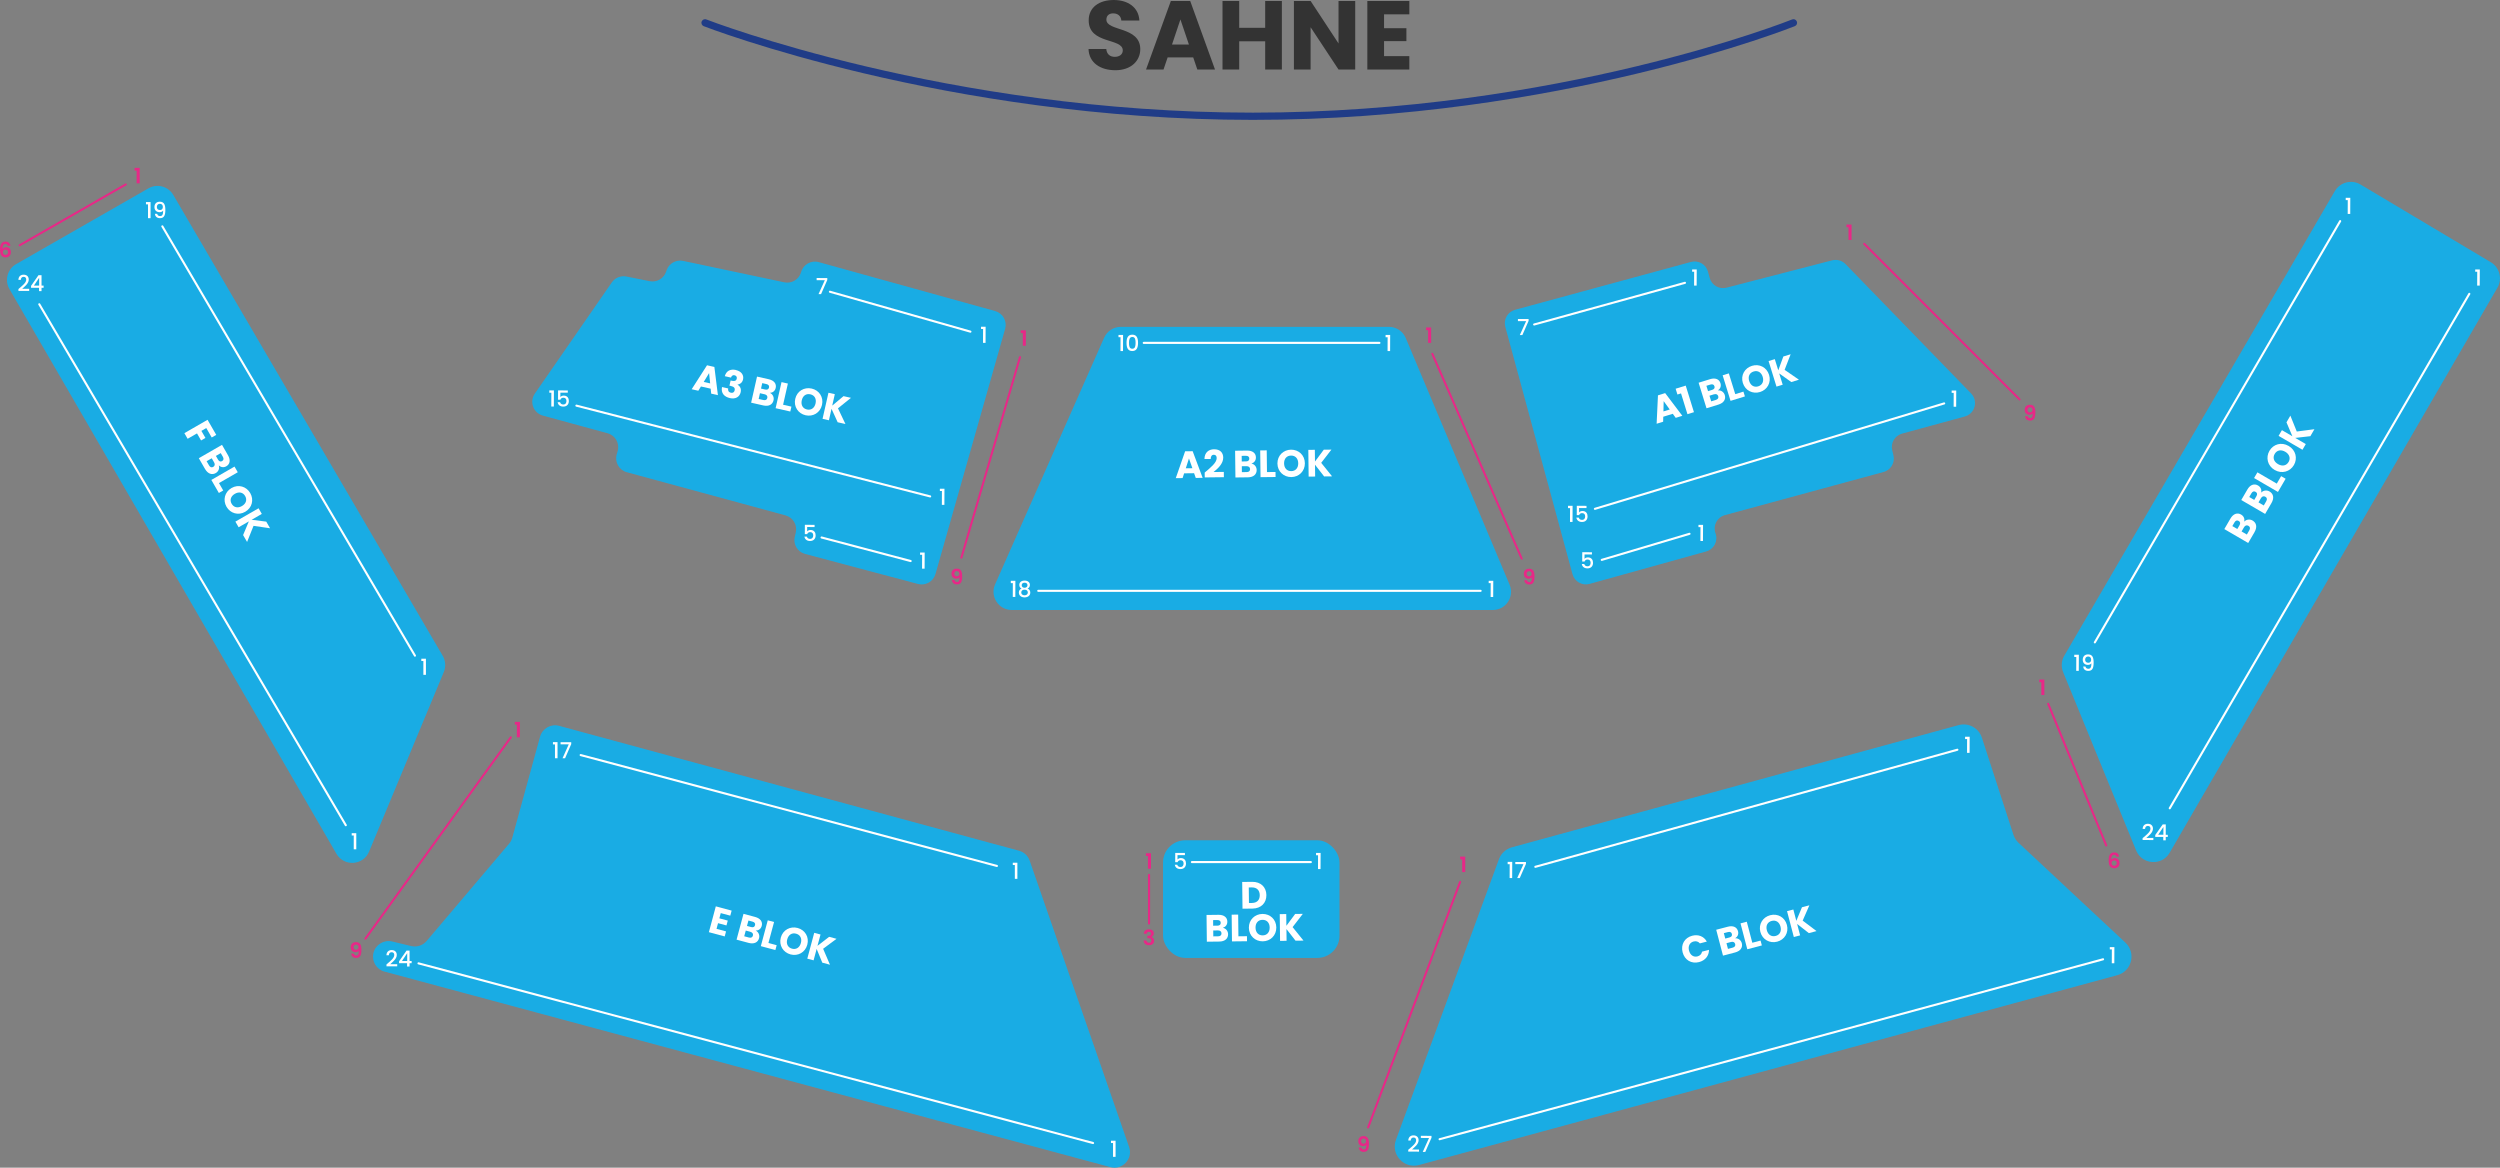 <?xml version="1.0" encoding="UTF-8"?>
<svg id="katman_1" data-name="katman 1" xmlns="http://www.w3.org/2000/svg" viewBox="0 0 1186.25 554.07">
  <rect x="0" y="0" width="1186.25" height="554.07" fill="#808080" stroke="none"/>
  <g>
    <path d="M594.45,56.88c-145.65,0-259.41-44.02-260.54-44.46-.88-.35-1.32-1.34-.97-2.22.35-.88,1.34-1.32,2.22-.97,1.13.44,114.32,44.22,259.28,44.22s254.82-43.78,255.92-44.22c.88-.36,1.88.07,2.23.95.36.88-.07,1.88-.95,2.23-1.1.44-111.55,44.47-257.2,44.47Z" style="fill: #203c87;"/>
    <g>
      <path d="M529.2,33.32c-7,0-12.47-3.48-12.7-10.06h8.43c.23,2.5,1.81,3.71,4.03,3.71s3.8-1.16,3.8-3.06c0-6.02-16.27-2.78-16.17-14.32,0-6.16,5.05-9.59,11.86-9.59s11.86,3.52,12.19,9.73h-8.57c-.14-2.09-1.62-3.34-3.75-3.38-1.9-.05-3.34.93-3.34,2.97,0,5.65,16.08,3.1,16.08,14,0,5.47-4.26,10.01-11.86,10.01Z" style="fill: #333;"/>
      <path d="M566.18,27.25h-12.14l-1.95,5.75h-8.3L555.57.46h9.18l11.77,32.53h-8.39l-1.95-5.75ZM560.11,9.22l-3.99,11.91h8.02l-4.03-11.91Z" style="fill: #333;"/>
      <path d="M600.33,19.6h-12.33v13.39h-7.92V.46h7.92v12.74h12.33V.46h7.92v32.53h-7.92v-13.39Z" style="fill: #333;"/>
      <path d="M643.05.46v32.53h-7.92l-13.25-20.07v20.07h-7.92V.46h7.92l13.25,20.16V.46h7.92Z" style="fill: #333;"/>
      <path d="M668.73,6.81h-12v6.58h10.61v6.12h-10.61v7.14h12v6.35h-19.93V.46h19.93v6.35Z" style="fill: #333;"/>
    </g>
  </g>
  <path d="M443.88,272.39l33.06-116.36c1.03-3.63-1.09-7.42-4.73-8.43l-83.71-23.22c-3.62-1.01-7.38,1.12-8.38,4.74h0c-.96,3.47-4.46,5.59-7.97,4.84l-48-10.16c-3.34-.71-6.7,1.17-7.83,4.4l-.29.81c-1.13,3.2-4.44,5.08-7.76,4.41l-11.03-2.21c-2.66-.53-5.39.57-6.94,2.8l-36.52,52.75c-2.68,3.86-.73,9.21,3.81,10.45l30.73,8.38c3.66,1,5.8,4.79,4.76,8.44l-.45,1.59c-1.04,3.65,1.1,7.45,4.76,8.44l75.36,20.5c3.55.97,5.69,4.57,4.84,8.15l-.47,1.97c-.86,3.59,1.31,7.21,4.88,8.16l53.58,14.25c3.59.96,7.29-1.15,8.3-4.72Z" style="fill: #19ace4;"/>
  <path d="M480.06,289.44h228.29c6.18,0,10.35-6.29,7.96-11.99l-49.3-117.08c-1.35-3.2-4.48-5.28-7.96-5.28h-127.23c-3.42,0-6.52,2.02-7.9,5.14l-51.76,117.08c-2.52,5.71,1.66,12.13,7.9,12.13Z" style="fill: #19ace4;"/>
  <path d="M714.26,155.08l31.89,117.37c.96,3.52,4.6,5.59,8.11,4.61l55.34-15.4c3.7-1.03,5.74-5,4.41-8.61h0c-1.33-3.62.72-7.61,4.45-8.62l75.31-20.48c3.43-.93,5.5-4.42,4.67-7.87l-.58-2.46c-.82-3.45,1.24-6.94,4.67-7.87l29.77-8.12c4.83-1.32,6.48-7.33,2.99-10.93l-59.58-61.38c-1.65-1.7-4.08-2.38-6.37-1.79l-50.11,12.97c-3.48.9-7.05-1.16-7.99-4.64l-.8-2.95c-.96-3.5-4.57-5.57-8.07-4.62l-83.48,22.71c-3.5.95-5.57,4.57-4.62,8.07Z" style="fill: #19ace4;"/>
  <path d="M7.66,125.32l62.79-35.96c4.12-2.36,9.38-.96,11.77,3.14l127.85,218.68c1.37,2.34,1.56,5.19.52,7.69l-35.47,85.24c-2.75,6.61-11.89,7.21-15.48,1.01L4.47,137.16c-2.4-4.15-.97-9.46,3.19-11.85Z" style="fill: #19ace4;"/>
  <path d="M182.48,461.03l344.38,92.77c5.73,1.54,10.84-3.95,8.9-9.55l-47.18-135.87c-.8-2.3-2.69-4.07-5.04-4.7l-218.23-59.27c-3.93-1.07-7.98,1.24-9.06,5.17l-13.17,47.9c-.28,1.04-.79,2-1.49,2.82l-39.14,46.19c-1.8,2.13-4.65,3.06-7.37,2.41l-8.96-2.16c-3.94-.95-7.91,1.45-8.9,5.39h0c-.98,3.91,1.36,7.87,5.24,8.92Z" style="fill: #19ace4;"/>
  <rect x="551.86" y="398.71" width="83.73" height="55.82" rx="10.53" ry="10.53" style="fill: #19ace4;"/>
  <path d="M673.32,552.8l331.35-90.08c6.89-1.87,9.05-10.58,3.83-15.45l-50.67-47.33c-1.13-1.05-1.97-2.38-2.45-3.84l-14.97-46.06c-1.5-4.63-6.38-7.26-11.07-5.97l-211.94,57.98c-2.84.78-5.14,2.88-6.15,5.65l-48.87,133.17c-2.55,6.95,3.81,13.88,10.95,11.93Z" style="fill: #19ace4;"/>
  <path d="M979.52,311.11l128.33-220.39c2.49-4.27,7.98-5.69,12.23-3.16l61.82,36.87c4.18,2.49,5.58,7.88,3.13,12.09l-155.53,268.11c-3.7,6.38-13.11,5.73-15.91-1.09l-34.63-84.59c-1.05-2.55-.84-5.45.54-7.84Z" style="fill: #19ace4;"/>
  <g>
    <path d="M337.22,184.43l-4.62-1.05-1.24,2.02-3.16-.71,7.28-11.37,3.49.79,1.68,13.39-3.19-.72-.25-2.35ZM336.46,177.04l-2.54,4.19,3.05.69-.51-4.88Z" style="fill: #fff;"/>
    <path d="M349.19,175.59c2.72.61,3.83,2.5,3.39,4.44-.38,1.69-1.65,2.35-2.59,2.45l-.02.07c1.19.71,1.85,1.9,1.47,3.59-.49,2.17-2.39,3.37-5.09,2.76-2.68-.61-4.33-2.32-3.76-5.25l2.93.66c-.21,1.01.19,1.8,1.3,2.05.93.21,1.58-.27,1.77-1.12.26-1.15-.33-1.76-1.89-2.12l-.57-.13.55-2.45.57.13c1.02.23,2.06.21,2.33-.96.2-.86-.21-1.46-1.02-1.64-.97-.22-1.48.41-1.7,1.1l-2.94-.67c.68-2.52,2.65-3.53,5.28-2.94Z" style="fill: #fff;"/>
    <path d="M362.18,192.38l-5.77-1.31,2.8-12.38,5.57,1.26c2.52.57,3.74,2.16,3.29,4.12-.34,1.5-1.46,2.27-2.74,2.35,1.38.63,2.03,2.11,1.71,3.52-.46,2.05-2.26,3.03-4.87,2.44ZM362.79,187.08l-2.19-.5-.62,2.73,2.22.5c1,.23,1.69-.1,1.89-.98.2-.88-.3-1.53-1.31-1.76ZM363.66,182.24l-1.97-.45-.59,2.59,1.97.45c.99.22,1.63-.09,1.83-.94.19-.85-.25-1.43-1.24-1.65Z" style="fill: #fff;"/>
    <path d="M373.85,182l-2.27,10.05,3.95.89-.53,2.33-6.97-1.58,2.8-12.38,3.02.68Z" style="fill: #fff;"/>
    <path d="M382.27,197.05c-3.51-.79-5.77-4.07-4.93-7.79.84-3.72,4.29-5.69,7.8-4.89,3.53.8,5.74,4.04,4.9,7.76-.84,3.72-4.26,5.71-7.77,4.92ZM382.9,194.3c1.97.45,3.59-.69,4.08-2.86.5-2.21-.47-3.89-2.45-4.34-2.01-.45-3.6.65-4.09,2.86-.49,2.17.46,3.88,2.47,4.34Z" style="fill: #fff;"/>
    <path d="M394.56,193.95l-1.24,5.47-3.02-.68,2.8-12.38,3.02.68-1.23,5.43,5.36-4.5,3.54.8-6.17,4.98,3.54,7.44-3.69-.83-2.93-6.41Z" style="fill: #fff;"/>
  </g>
  <g>
    <path d="M98.48,199.19l4.13,7.16-2.15,1.24-2.58-4.48-2.32,1.34,1.93,3.35-2.08,1.2-1.93-3.35-4.45,2.56-1.54-2.68,11-6.34Z" style="fill: #fff;"/>
    <path d="M97.29,222.54l-2.95-5.12,11-6.34,2.85,4.95c1.29,2.24.95,4.21-.79,5.21-1.33.77-2.65.47-3.58-.42.47,1.44-.17,2.92-1.43,3.64-1.82,1.05-3.76.39-5.1-1.93ZM101.59,219.39l-1.12-1.94-2.43,1.4,1.14,1.97c.51.89,1.22,1.18,2,.72.78-.45.92-1.26.41-2.15ZM105.75,216.75l-1.01-1.75-2.3,1.33,1.01,1.75c.51.88,1.18,1.14,1.93.7.75-.43.88-1.15.37-2.03Z" style="fill: #fff;"/>
    <path d="M112.83,224.07l-8.93,5.15,2.02,3.51-2.07,1.19-3.57-6.19,11-6.34,1.54,2.68Z" style="fill: #fff;"/>
    <path d="M107.48,240.47c-1.8-3.12-.93-7,2.38-8.91s7.09-.7,8.88,2.41c1.81,3.13.92,6.96-2.38,8.87s-7.08.74-8.88-2.37ZM109.93,239.06c1.01,1.75,2.94,2.17,4.87,1.06,1.96-1.13,2.54-2.99,1.53-4.74-1.03-1.79-2.92-2.2-4.88-1.07-1.93,1.11-2.55,2.97-1.52,4.76Z" style="fill: #fff;"/>
    <path d="M118.09,247.39l-4.86,2.8-1.54-2.68,11-6.34,1.54,2.68-4.83,2.78,6.94.88,1.81,3.15-7.85-1.15-3.06,7.65-1.89-3.27,2.73-6.5Z" style="fill: #fff;"/>
  </g>
  <g>
    <path d="M1069.79,252.47l-3.02,5.18-11.33-6.6,2.91-5c1.32-2.26,3.25-2.94,5.04-1.9,1.37.8,1.79,2.12,1.48,3.39,1.03-1.14,2.68-1.3,3.97-.55,1.87,1.09,2.3,3.14.93,5.49ZM1060.27,247.86l-1.03,1.77,2.37,1.38,1.03-1.77c.52-.89.4-1.61-.38-2.06-.77-.45-1.48-.21-2,.68ZM1064.77,250.22l-1.14,1.96,2.5,1.46,1.16-2c.53-.9.41-1.67-.4-2.14s-1.6-.19-2.12.71Z" style="fill: #fff;"/>
    <path d="M1077.82,238.68l-3.01,5.18-11.33-6.6,2.91-5c1.32-2.27,3.25-2.94,5.04-1.9,1.37.8,1.79,2.12,1.49,3.39,1.03-1.14,2.68-1.3,3.97-.55,1.87,1.09,2.3,3.14.93,5.48ZM1068.3,234.06l-1.03,1.77,2.37,1.38,1.03-1.77c.52-.89.4-1.61-.38-2.06-.77-.45-1.48-.2-2,.68ZM1072.8,236.43l-1.14,1.96,2.5,1.46,1.16-2c.53-.9.41-1.67-.4-2.14s-1.6-.19-2.12.71Z" style="fill: #fff;"/>
    <path d="M1071.13,224.12l9.2,5.36,2.07-3.55,2.13,1.24-3.64,6.26-11.33-6.6,1.58-2.71Z" style="fill: #fff;"/>
    <path d="M1088.46,220.67c-1.83,3.15-5.73,4.32-9.14,2.33-3.41-1.98-4.3-5.94-2.47-9.09,1.84-3.17,5.7-4.3,9.11-2.31,3.41,1.98,4.33,5.92,2.5,9.07ZM1085.94,219.21c1.03-1.77.4-3.69-1.59-4.85-2.02-1.17-3.97-.76-5,1.01-1.05,1.81-.44,3.69,1.58,4.86,1.98,1.16,3.96.78,5.01-1.03Z" style="fill: #fff;"/>
    <path d="M1089.1,207.8l5,2.91-1.58,2.71-11.33-6.6,1.58-2.71,4.97,2.89-2.81-6.6,1.85-3.18,3.04,7.54,8.38-1.1-1.93,3.31-7.18.82Z" style="fill: #fff;"/>
  </g>
  <g>
    <path d="M346.52,434.48l-4.52-1.21-.67,2.48,4,1.07-.62,2.3-4-1.07-.72,2.69,4.52,1.21-.64,2.39-7.51-2.02,3.29-12.26,7.51,2.02-.64,2.39Z" style="fill: #fff;"/>
    <path d="M355.21,447.4l-5.71-1.53,3.29-12.26,5.52,1.48c2.5.67,3.65,2.31,3.13,4.25-.4,1.48-1.55,2.21-2.83,2.24,1.35.68,1.94,2.19,1.57,3.58-.54,2.03-2.38,2.94-4.96,2.24ZM356.03,442.13l-2.17-.58-.73,2.71,2.2.59c1,.27,1.69-.03,1.93-.9.23-.87-.24-1.54-1.24-1.81ZM357.09,437.32l-1.96-.53-.69,2.57,1.96.53c.98.26,1.64-.03,1.86-.87.23-.84-.19-1.44-1.17-1.7Z" style="fill: #fff;"/>
    <path d="M367.29,437.5l-2.67,9.95,3.91,1.05-.62,2.3-6.9-1.85,3.29-12.26,2.99.8Z" style="fill: #fff;"/>
    <path d="M375.1,452.87c-3.47-.93-5.6-4.29-4.61-7.98.99-3.68,4.51-5.51,7.99-4.57,3.49.94,5.57,4.27,4.58,7.95-.99,3.68-4.48,5.54-7.96,4.6ZM375.83,450.15c1.96.53,3.61-.55,4.19-2.69.59-2.18-.32-3.91-2.27-4.43-1.99-.54-3.62.51-4.21,2.69-.58,2.15.3,3.9,2.29,4.43Z" style="fill: #fff;"/>
    <path d="M387.5,450.27l-1.45,5.41-2.99-.8,3.29-12.26,2.99.8-1.45,5.38,5.53-4.28,3.51.94-6.36,4.73,3.25,7.57-3.65-.98-2.67-6.52Z" style="fill: #fff;"/>
  </g>
  <g>
    <path d="M802.94,444.01c2.92-.77,5.56.3,6.95,2.77l-3.29.86c-.78-.92-1.85-1.2-2.98-.9-1.84.48-2.74,2.18-2.17,4.35.57,2.17,2.19,3.2,4.02,2.72,1.14-.3,1.93-1.07,2.16-2.25l3.29-.86c0,2.84-1.78,5.05-4.7,5.81-3.62.95-6.85-.95-7.81-4.62-.96-3.67.91-6.93,4.53-7.88Z" style="fill: #fff;"/>
    <path d="M823.28,451.95l-5.72,1.5-3.22-12.28,5.53-1.45c2.5-.66,4.31.2,4.82,2.14.39,1.49-.25,2.68-1.35,3.34,1.51-.08,2.77.94,3.14,2.34.53,2.03-.61,3.73-3.2,4.41ZM819.92,442.27l-1.96.51.67,2.57,1.96-.51c.98-.26,1.41-.84,1.19-1.68s-.88-1.15-1.86-.89ZM821.38,446.97l-2.17.57.71,2.71,2.2-.58c1-.26,1.45-.87,1.22-1.74-.23-.88-.97-1.22-1.97-.96Z" style="fill: #fff;"/>
    <path d="M828.85,437.36l2.62,9.97,3.92-1.03.61,2.31-6.91,1.81-3.22-12.28,2.99-.79Z" style="fill: #fff;"/>
    <path d="M843.26,446.83c-3.48.91-7-.95-7.97-4.64-.97-3.69,1.19-7.02,4.67-7.93,3.5-.92,6.96.94,7.93,4.63.97,3.69-1.15,7.03-4.63,7.94ZM842.55,444.11c1.96-.51,2.86-2.27,2.3-4.42-.57-2.19-2.21-3.23-4.17-2.72-1.99.52-2.89,2.24-2.32,4.42.56,2.15,2.2,3.24,4.19,2.71Z" style="fill: #fff;"/>
    <path d="M852.74,438.42l1.42,5.42-2.99.78-3.22-12.28,2.99-.78,1.41,5.39,2.68-6.46,3.52-.92-3.18,7.26,6.57,4.97-3.65.96-5.55-4.34Z" style="fill: #fff;"/>
  </g>
  <g>
    <path d="M793.75,196.34l-4.53,1.4-.06,2.37-3.09.96.63-13.48,3.42-1.06,8.14,10.77-3.13.97-1.39-1.92ZM789.41,190.32l-.11,4.9,2.99-.92-2.88-3.97Z" style="fill: #fff;"/>
    <path d="M797.65,186.67l-1.71.53-.85-2.75,4.79-1.48,3.9,12.61-3.08.95-3.05-9.86Z" style="fill: #fff;"/>
    <path d="M815.39,191.98l-5.65,1.75-3.75-12.13,5.46-1.69c2.47-.76,4.32,0,4.91,1.93.45,1.47-.13,2.69-1.2,3.4,1.51-.14,2.81.82,3.24,2.2.62,2-.45,3.75-3,4.54ZM811.61,182.46l-1.93.6.79,2.54,1.93-.6c.97-.3,1.37-.9,1.11-1.72-.26-.83-.93-1.11-1.9-.81ZM813.28,187.1l-2.14.66.83,2.68,2.18-.67c.98-.3,1.42-.93,1.15-1.79s-1.03-1.18-2.01-.87Z" style="fill: #fff;"/>
    <path d="M820.33,177.17l3.05,9.85,3.87-1.2.71,2.28-6.82,2.11-3.75-12.13,2.95-.91Z" style="fill: #fff;"/>
    <path d="M835.14,186.01c-3.44,1.06-7.03-.64-8.16-4.29-1.13-3.64.88-7.07,4.32-8.13,3.46-1.07,6.99.64,8.12,4.28,1.13,3.65-.84,7.07-4.28,8.14ZM834.3,183.31c1.93-.6,2.76-2.39,2.1-4.51-.67-2.16-2.35-3.13-4.29-2.53-1.97.61-2.79,2.36-2.12,4.52.66,2.12,2.33,3.14,4.3,2.53Z" style="fill: #fff;"/>
    <path d="M844.23,177.19l1.66,5.35-2.95.91-3.75-12.13,2.95-.91,1.65,5.32,2.4-6.57,3.47-1.07-2.86,7.4,6.79,4.68-3.61,1.12-5.73-4.09Z" style="fill: #fff;"/>
  </g>
  <g>
    <path d="M566.61,224.54l-4.74.06-.73,2.25-3.24.04,4.44-12.75,3.58-.04,4.74,12.64-3.27.04-.79-2.23ZM564.16,217.54l-1.5,4.67,3.13-.04-1.63-4.63Z" style="fill: #fff;"/>
    <path d="M571.61,224.25c2.78-2.35,5.73-4.68,5.71-6.9-.01-.96-.45-1.57-1.39-1.56-.92.01-1.46.74-1.44,1.99l-2.98.03c.05-3.2,2.12-4.6,4.52-4.63,3-.04,4.36,1.7,4.39,3.93.03,2.89-2.53,5.24-4.6,6.87l4.88-.06.03,2.51-9.08.11-.03-2.3Z" style="fill: #fff;"/>
    <path d="M592.12,226.49l-5.91.07-.15-12.69,5.71-.07c2.59-.03,4.14,1.24,4.16,3.24.02,1.54-.89,2.54-2.12,2.92,1.49.29,2.46,1.58,2.48,3.03.02,2.1-1.5,3.47-4.17,3.5ZM591.2,216.28l-2.02.02.03,2.66,2.02-.02c1.01-.01,1.57-.47,1.56-1.34,0-.87-.58-1.33-1.59-1.32ZM591.48,221.2l-2.24.03.03,2.8,2.28-.03c1.03-.01,1.62-.49,1.61-1.39-.01-.9-.65-1.42-1.68-1.41Z" style="fill: #fff;"/>
    <path d="M601.06,213.69l.12,10.31,4.05-.05.03,2.39-7.14.08-.15-12.69,3.09-.04Z" style="fill: #fff;"/>
    <path d="M612.74,226.37c-3.6.04-6.56-2.62-6.6-6.43-.04-3.81,2.85-6.52,6.45-6.57,3.62-.04,6.52,2.6,6.57,6.42.04,3.82-2.82,6.54-6.42,6.58ZM612.71,223.55c2.03-.02,3.33-1.5,3.3-3.73-.03-2.26-1.36-3.67-3.39-3.65-2.06.02-3.35,1.47-3.32,3.73.03,2.22,1.34,3.67,3.41,3.65Z" style="fill: #fff;"/>
    <path d="M623.97,220.51l.07,5.61-3.09.04-.15-12.69,3.09-.04.07,5.57,4.17-5.62,3.63-.04-4.85,6.28,5.17,6.41-3.78.04-4.33-5.56Z" style="fill: #fff;"/>
  </g>
  <g>
    <path d="M600.9,424.7c.04,3.76-2.53,6.38-6.58,6.42l-4.75.06-.15-12.69,4.75-.06c4.05-.05,6.68,2.49,6.73,6.27ZM594.09,428.45c2.33-.03,3.69-1.38,3.66-3.71s-1.42-3.69-3.75-3.66l-1.46.02.09,7.38,1.46-.02Z" style="fill: #fff;"/>
    <path d="M578.56,446.77l-5.91.07-.15-12.69,5.71-.07c2.59-.03,4.14,1.24,4.16,3.24.02,1.54-.89,2.54-2.12,2.92,1.49.29,2.46,1.58,2.48,3.03.02,2.1-1.5,3.47-4.17,3.5ZM577.65,436.57l-2.03.02.03,2.66,2.03-.02c1.01-.01,1.57-.47,1.56-1.34s-.58-1.33-1.59-1.32ZM577.92,441.48l-2.24.03.03,2.8,2.28-.03c1.03-.01,1.62-.49,1.61-1.39-.01-.9-.65-1.42-1.68-1.41Z" style="fill: #fff;"/>
    <path d="M587.51,433.97l.12,10.31,4.05-.05.03,2.39-7.14.08-.15-12.69,3.09-.04Z" style="fill: #fff;"/>
    <path d="M599.19,446.66c-3.6.04-6.56-2.62-6.6-6.43-.04-3.82,2.85-6.53,6.45-6.57,3.62-.04,6.52,2.6,6.57,6.42.04,3.82-2.82,6.54-6.42,6.58ZM599.16,443.84c2.02-.02,3.33-1.5,3.3-3.73-.03-2.26-1.36-3.67-3.39-3.65-2.06.02-3.35,1.47-3.32,3.73.03,2.22,1.34,3.67,3.41,3.65Z" style="fill: #fff;"/>
    <path d="M610.42,440.8l.06,5.61-3.09.04-.15-12.69,3.09-.04.06,5.57,4.17-5.62,3.63-.04-4.85,6.28,5.17,6.41-3.78.04-4.33-5.56Z" style="fill: #fff;"/>
  </g>
  <line x1="393.8" y1="138.43" x2="460.46" y2="157.37" style="fill: none; stroke: #fff; stroke-linecap: round; stroke-miterlimit: 10;"/>
  <line x1="389.84" y1="255.04" x2="432.1" y2="266.21" style="fill: none; stroke: #fff; stroke-linecap: round; stroke-miterlimit: 10;"/>
  <line x1="727.96" y1="153.97" x2="799.51" y2="134.2" style="fill: none; stroke: #fff; stroke-linecap: round; stroke-miterlimit: 10;"/>
  <g>
    <path d="M531.7,160.01h-.98s0-1.1,0-1.1h2.18s-.03,7.66-.03,7.66h-1.21s.03-6.57.03-6.57Z" style="fill: #fff;"/>
    <path d="M537.29,158.8c2.14,0,2.72,1.69,2.71,3.88-.01,2.23-.61,3.9-2.75,3.89-2.14,0-2.72-1.69-2.71-3.92,0-2.18.61-3.86,2.75-3.85ZM537.29,159.9c-1.4,0-1.56,1.34-1.57,2.76,0,1.5.15,2.81,1.54,2.82,1.4,0,1.56-1.31,1.57-2.81,0-1.43-.15-2.77-1.54-2.78Z" style="fill: #fff;"/>
  </g>
  <path d="M562.25,404.72v1.05s-3.52-.02-3.52-.02v2.09c.28-.38.9-.69,1.58-.69,1.88,0,2.45,1.41,2.45,2.56,0,1.52-.88,2.67-2.66,2.67-1.58,0-2.48-.88-2.66-2.08h1.17c.15.66.7,1.08,1.51,1.08,1.03,0,1.49-.7,1.5-1.64,0-1-.49-1.57-1.48-1.57-.7,0-1.18.38-1.38.95h-1.13s.02-4.42.02-4.42l4.62.02Z" style="fill: #fff;"/>
  <path d="M658.44,160.02h-.98s0-1.1,0-1.1h2.18s-.03,7.66-.03,7.66h-1.21s.03-6.57.03-6.57Z" style="fill: #fff;"/>
  <path d="M466.48,156.12h-.98s0-1.1,0-1.1h2.18s-.03,7.66-.03,7.66h-1.21s.03-6.57.03-6.57Z" style="fill: #fff;"/>
  <path d="M392.55,131.95v.89s-2.95,6.72-2.95,6.72h-1.21s2.98-6.6,2.98-6.6l-3.88-.02v-1.02s5.06.02,5.06.02Z" style="fill: #fff;"/>
  <path d="M386.52,249.04v1.05s-3.52-.02-3.52-.02v2.09c.28-.38.9-.69,1.58-.69,1.88,0,2.45,1.41,2.44,2.56,0,1.52-.88,2.67-2.66,2.67-1.57,0-2.48-.88-2.66-2.08h1.17c.15.66.7,1.08,1.51,1.08,1.03,0,1.49-.7,1.5-1.64,0-1-.49-1.57-1.48-1.57-.7,0-1.18.38-1.38.95h-1.13s.02-4.42.02-4.42l4.62.02Z" style="fill: #fff;"/>
  <g>
    <path d="M261.63,186.35h-.98s0-1.1,0-1.1h2.18s-.03,7.66-.03,7.66h-1.21s.03-6.57.03-6.57Z" style="fill: #fff;"/>
    <path d="M269.42,185.28v1.05s-3.52-.02-3.52-.02v2.09c.28-.38.9-.69,1.58-.69,1.88,0,2.45,1.41,2.44,2.56,0,1.52-.88,2.67-2.66,2.66-1.57,0-2.48-.88-2.66-2.08h1.17c.15.66.7,1.08,1.51,1.08,1.03,0,1.49-.7,1.5-1.64,0-1-.49-1.57-1.48-1.57-.7,0-1.18.38-1.38.95h-1.13s.02-4.42.02-4.42l4.62.02Z" style="fill: #fff;"/>
  </g>
  <path d="M446.95,232.99h-.98s0-1.1,0-1.1h2.18s-.03,7.66-.03,7.66h-1.21s.03-6.57.03-6.57Z" style="fill: #fff;"/>
  <path d="M437.56,263.26h-.98s0-1.1,0-1.1h2.18s-.03,7.66-.03,7.66h-1.21s.03-6.57.03-6.57Z" style="fill: #fff;"/>
  <path d="M625.44,405.81h-.98s0-1.1,0-1.1h2.18s-.04,7.66-.04,7.66h-1.21s.03-6.57.03-6.57Z" style="fill: #fff;"/>
  <path d="M933.4,350.68h-.97s0-1.1,0-1.1h2.18s-.04,7.66-.04,7.66h-1.21s.03-6.57.03-6.57Z" style="fill: #fff;"/>
  <g>
    <path d="M716.36,410.07h-.98s0-1.1,0-1.1h2.18s-.03,7.66-.03,7.66h-1.21s.03-6.57.03-6.57Z" style="fill: #fff;"/>
    <path d="M724.07,409.04v.89s-2.95,6.71-2.95,6.71h-1.21s2.98-6.59,2.98-6.59l-3.88-.02v-1.02s5.07.02,5.07.02Z" style="fill: #fff;"/>
  </g>
  <g>
    <path d="M668.22,545.56c1.81-1.58,3.72-2.95,3.73-4.46,0-.8-.34-1.34-1.23-1.35-.84,0-1.29.58-1.33,1.44h-1.16c.05-1.66,1.12-2.47,2.48-2.46,1.55,0,2.43.95,2.42,2.32,0,1.86-1.9,3.27-3.14,4.38l3.33.02v1s-5.11-.02-5.11-.02v-.87Z" style="fill: #fff;"/>
    <path d="M679.25,538.97v.89s-2.95,6.72-2.95,6.72h-1.21s2.98-6.6,2.98-6.6l-3.88-.02v-1.02s5.07.02,5.07.02Z" style="fill: #fff;"/>
  </g>
  <g>
    <path d="M1016.66,397.71c1.81-1.58,3.72-2.95,3.73-4.46,0-.8-.34-1.35-1.23-1.35-.84,0-1.29.58-1.33,1.44h-1.15c.05-1.66,1.12-2.47,2.48-2.46,1.55,0,2.43.95,2.42,2.32,0,1.86-1.9,3.27-3.14,4.38l3.33.02v1s-5.11-.02-5.11-.02v-.87Z" style="fill: #fff;"/>
    <path d="M1026.46,397.13l-3.8-.02v-.9s3.55-5.04,3.55-5.04h1.45s-.02,4.93-.02,4.93h.98s0,1.04,0,1.04h-.98s0,1.59,0,1.59h-1.17s0-1.6,0-1.6ZM1026.52,396.1l.02-3.71-2.49,3.69h2.48Z" style="fill: #fff;"/>
  </g>
  <g>
    <path d="M985.22,311.76h-.98s0-1.1,0-1.1h2.18s-.04,7.66-.04,7.66h-1.21s.03-6.57.03-6.57Z" style="fill: #fff;"/>
    <path d="M989.55,316.26c.13.68.58,1.07,1.38,1.08.96,0,1.44-.63,1.45-2.59-.35.48-1.01.74-1.7.74-1.34,0-2.43-.84-2.42-2.46,0-1.52.95-2.53,2.55-2.52,1.97,0,2.63,1.37,2.62,3.88-.01,2.58-.56,3.96-2.57,3.95-1.58,0-2.32-.99-2.4-2.08h1.1ZM992.25,313.05c0-.98-.55-1.54-1.42-1.54-.89,0-1.43.61-1.43,1.5,0,.79.43,1.47,1.5,1.48.85,0,1.36-.57,1.36-1.43Z" style="fill: #fff;"/>
  </g>
  <path d="M1114.02,94.95h-.98s0-1.1,0-1.1h2.18s-.03,7.66-.03,7.66h-1.21s.03-6.57.03-6.57Z" style="fill: #fff;"/>
  <path d="M803.9,128.95h-.98s0-1.1,0-1.1h2.18s-.04,7.66-.04,7.66h-1.21s.03-6.57.03-6.57Z" style="fill: #fff;"/>
  <path d="M725.32,151.37v.89s-2.95,6.72-2.95,6.72h-1.21s2.98-6.59,2.98-6.59l-3.88-.02v-1.02s5.06.02,5.06.02Z" style="fill: #fff;"/>
  <path d="M755.38,262.05v1.05s-3.52-.02-3.52-.02v2.09c.28-.38.9-.69,1.58-.69,1.88,0,2.45,1.41,2.45,2.56,0,1.52-.88,2.67-2.66,2.66-1.58,0-2.48-.88-2.66-2.08h1.17c.15.66.7,1.08,1.51,1.08,1.03,0,1.49-.7,1.5-1.64,0-1-.49-1.57-1.48-1.57-.7,0-1.18.38-1.38.95h-1.13s.02-4.42.02-4.42l4.62.02Z" style="fill: #fff;"/>
  <g>
    <path d="M745,241.1h-.98s0-1.1,0-1.1h2.18s-.03,7.66-.03,7.66h-1.21s.03-6.57.03-6.57Z" style="fill: #fff;"/>
    <path d="M752.8,240.03v1.05s-3.52-.02-3.52-.02v2.09c.28-.38.9-.69,1.58-.69,1.88,0,2.45,1.41,2.44,2.56,0,1.52-.88,2.67-2.66,2.66-1.57,0-2.48-.88-2.66-2.08h1.17c.15.66.7,1.08,1.51,1.08,1.03,0,1.49-.7,1.5-1.64,0-1-.49-1.57-1.48-1.57-.7,0-1.18.38-1.38.95h-1.13s.02-4.42.02-4.42l4.62.02Z" style="fill: #fff;"/>
  </g>
  <path d="M927.04,186.42h-.98s0-1.1,0-1.1h2.18s-.03,7.66-.03,7.66h-1.21s.03-6.57.03-6.57Z" style="fill: #fff;"/>
  <path d="M806.9,250.14h-.98s0-1.1,0-1.1h2.18s-.04,7.66-.04,7.66h-1.21s.03-6.57.03-6.57Z" style="fill: #fff;"/>
  <path d="M1175.47,128.95h-.98s0-1.1,0-1.1h2.18s-.04,7.66-.04,7.66h-1.21s.03-6.57.03-6.57Z" style="fill: #fff;"/>
  <path d="M1002.08,450.5h-.98s0-1.1,0-1.1h2.18s-.03,7.66-.03,7.66h-1.21s.03-6.57.03-6.57Z" style="fill: #fff;"/>
  <g>
    <path d="M480.6,276.69h-.98s0-1.1,0-1.1h2.18s-.03,7.66-.03,7.66h-1.21s.03-6.57.03-6.57Z" style="fill: #fff;"/>
    <path d="M483.65,277.54c0-1.11.84-2.06,2.53-2.06,1.69,0,2.52.98,2.51,2.08,0,.82-.48,1.42-1.1,1.72.78.3,1.29.98,1.28,1.9,0,1.4-1.14,2.29-2.73,2.29-1.58,0-2.7-.92-2.7-2.31,0-.92.52-1.6,1.29-1.88-.65-.33-1.09-.88-1.08-1.73ZM484.59,281.12c0,.78.58,1.35,1.56,1.35.97,0,1.55-.57,1.55-1.34,0-.86-.63-1.33-1.54-1.33-.88,0-1.57.42-1.57,1.32ZM487.54,277.71c0-.79-.53-1.22-1.37-1.22-.82,0-1.37.41-1.37,1.22,0,.69.56,1.19,1.36,1.19.8,0,1.38-.5,1.38-1.19Z" style="fill: #fff;"/>
  </g>
  <path d="M707.36,276.7h-.98s0-1.1,0-1.1h2.18s-.04,7.66-.04,7.66h-1.21s.03-6.57.03-6.57Z" style="fill: #fff;"/>
  <line x1="198.58" y1="457.11" x2="518.65" y2="542.37" style="fill: none; stroke: #fff; stroke-linecap: round; stroke-miterlimit: 10;"/>
  <line x1="275.53" y1="358.28" x2="473.03" y2="410.89" style="fill: none; stroke: #fff; stroke-linecap: round; stroke-miterlimit: 10;"/>
  <line x1="683.09" y1="540.56" x2="997.9" y2="455.18" style="fill: none; stroke: #fff; stroke-linecap: round; stroke-miterlimit: 10;"/>
  <line x1="728.52" y1="411.3" x2="928.77" y2="355.75" style="fill: none; stroke: #fff; stroke-linecap: round; stroke-miterlimit: 10;"/>
  <line x1="994" y1="304.81" x2="1110.41" y2="104.92" style="fill: none; stroke: #fff; stroke-linecap: round; stroke-miterlimit: 10;"/>
  <line x1="1029.55" y1="383.53" x2="1171.69" y2="139.43" style="fill: none; stroke: #fff; stroke-linecap: round; stroke-miterlimit: 10;"/>
  <line x1="760.04" y1="265.66" x2="801.67" y2="253.29" style="fill: none; stroke: #fff; stroke-linecap: round; stroke-miterlimit: 10;"/>
  <line x1="273.51" y1="192.48" x2="441.35" y2="235.55" style="fill: none; stroke: #fff; stroke-linecap: round; stroke-miterlimit: 10;"/>
  <line x1="756.79" y1="241.44" x2="922.51" y2="191.42" style="fill: none; stroke: #fff; stroke-linecap: round; stroke-miterlimit: 10;"/>
  <line x1="18.64" y1="144.38" x2="164.08" y2="391.56" style="fill: none; stroke: #fff; stroke-linecap: round; stroke-miterlimit: 10;"/>
  <line x1="77.03" y1="107.41" x2="196.89" y2="311.11" style="fill: none; stroke: #fff; stroke-linecap: round; stroke-miterlimit: 10;"/>
  <line x1="654.53" y1="162.7" x2="542.71" y2="162.7" style="fill: none; stroke: #fff; stroke-linecap: round; stroke-miterlimit: 10;"/>
  <line x1="621.99" y1="409.06" x2="565.56" y2="409.06" style="fill: none; stroke: #fff; stroke-linecap: round; stroke-miterlimit: 10;"/>
  <line x1="702.55" y1="280.35" x2="492.66" y2="280.35" style="fill: none; stroke: #fff; stroke-linecap: round; stroke-miterlimit: 10;"/>
  <line x1="59.67" y1="87.52" x2="9.33" y2="116.38" style="fill: none; stroke: #e72887; stroke-linecap: round; stroke-miterlimit: 10;"/>
  <line x1="242.38" y1="349.86" x2="173.38" y2="445.4" style="fill: none; stroke: #e72887; stroke-linecap: round; stroke-miterlimit: 10;"/>
  <path d="M544.71,406.17h-.98v-1.3h2.42v7.33h-1.45v-6.03Z" style="fill: #e72887;"/>
  <path d="M485.33,158.03h-.98v-1.3h2.42v7.33h-1.45v-6.03Z" style="fill: #e72887;"/>
  <path d="M245.26,343.83h-.98v-1.3h2.42v7.33h-1.45v-6.03Z" style="fill: #e72887;"/>
  <path d="M64.84,80.96h-.98v-1.3h2.42v7.33h-1.45v-6.03Z" style="fill: #e72887;"/>
  <path d="M693.8,407.77h-.97v-1.3h2.42v7.33h-1.45v-6.03Z" style="fill: #e72887;"/>
  <path d="M677.63,156.67h-.97v-1.3h2.42v7.33h-1.45v-6.03Z" style="fill: #e72887;"/>
  <path d="M877.12,107.85h-.97v-1.3h2.42v7.33h-1.45v-6.03Z" style="fill: #e72887;"/>
  <path d="M968.6,323.74h-.97v-1.3h2.42v7.33h-1.45v-6.03Z" style="fill: #e72887;"/>
  <path d="M545.18,440.96c1.51,0,2.31.85,2.31,1.94,0,.92-.57,1.48-1.11,1.66v.04c.74.23,1.24.83,1.24,1.83,0,1.2-.84,2.08-2.38,2.08-1.45,0-2.54-.72-2.6-2.26h1.37c.03.63.45,1.09,1.21,1.09.7,0,1.07-.44,1.07-1.03,0-.82-.52-1.13-1.57-1.13h-.29v-1.16h.29c.82,0,1.43-.23,1.43-.96,0-.57-.35-.92-1-.92-.68,0-.98.44-1.03.91h-1.38c.07-1.36,1.04-2.1,2.44-2.1Z" style="fill: #e72887;"/>
  <path d="M452.98,275.24c.11.58.48.92,1.14.92.82,0,1.19-.61,1.19-2.26-.31.43-.91.68-1.55.68-1.27,0-2.28-.79-2.28-2.34,0-1.47.92-2.43,2.47-2.43,1.99,0,2.6,1.35,2.6,3.67,0,2.49-.55,3.84-2.49,3.84-1.56,0-2.3-1-2.38-2.07h1.31ZM455.18,272.25c0-.8-.46-1.25-1.18-1.25s-1.18.49-1.18,1.23c0,.66.37,1.21,1.23,1.21.7,0,1.13-.47,1.13-1.19Z" style="fill: #e72887;"/>
  <path d="M1004.21,406.48c-.13-.54-.42-.84-1.06-.84-.92,0-1.34.68-1.36,2.37.33-.55,1-.86,1.71-.86,1.31,0,2.22.87,2.22,2.39,0,1.42-.88,2.45-2.44,2.45-2.17,0-2.72-1.53-2.72-3.8,0-2.39.77-3.72,2.63-3.72,1.5,0,2.2.96,2.31,2h-1.31ZM1001.93,409.52c0,.78.46,1.28,1.29,1.28.72,0,1.18-.47,1.18-1.23s-.39-1.27-1.21-1.27c-.65,0-1.26.38-1.26,1.22Z" style="fill: #e72887;"/>
  <path d="M167.92,452.47c.11.58.48.92,1.14.92.82,0,1.19-.61,1.19-2.26-.31.43-.91.68-1.55.68-1.27,0-2.28-.79-2.28-2.34,0-1.47.92-2.43,2.47-2.43,1.99,0,2.6,1.35,2.6,3.67,0,2.49-.55,3.84-2.49,3.84-1.56,0-2.3-1-2.38-2.07h1.31ZM170.11,449.47c0-.8-.46-1.25-1.18-1.25s-1.18.49-1.18,1.23c0,.66.37,1.21,1.23,1.21.7,0,1.13-.47,1.13-1.19Z" style="fill: #e72887;"/>
  <path d="M646,544.49c.11.58.48.92,1.14.92.83,0,1.19-.61,1.19-2.26-.31.43-.9.68-1.55.68-1.27,0-2.28-.79-2.28-2.34,0-1.47.93-2.43,2.47-2.43,1.99,0,2.6,1.35,2.6,3.67,0,2.49-.55,3.84-2.49,3.84-1.56,0-2.3-1-2.38-2.07h1.31ZM648.2,541.5c0-.8-.46-1.25-1.18-1.25s-1.18.49-1.18,1.23c0,.66.37,1.21,1.23,1.21.7,0,1.13-.47,1.13-1.19Z" style="fill: #e72887;"/>
  <path d="M724.55,275.28c.11.58.48.92,1.14.92.83,0,1.19-.61,1.19-2.26-.31.43-.9.68-1.55.68-1.27,0-2.28-.79-2.28-2.34,0-1.47.93-2.43,2.47-2.43,1.99,0,2.6,1.35,2.6,3.67,0,2.49-.55,3.84-2.49,3.84-1.56,0-2.3-1-2.38-2.07h1.31ZM726.74,272.29c0-.8-.46-1.25-1.18-1.25s-1.18.49-1.18,1.23c0,.66.37,1.21,1.23,1.21.7,0,1.13-.47,1.13-1.19Z" style="fill: #e72887;"/>
  <path d="M962.21,197.49c.11.58.48.92,1.14.92.83,0,1.19-.61,1.19-2.26-.31.43-.9.68-1.55.68-1.27,0-2.28-.79-2.28-2.34,0-1.47.93-2.43,2.47-2.43,1.99,0,2.6,1.35,2.6,3.67,0,2.49-.55,3.84-2.49,3.84-1.56,0-2.3-1-2.38-2.07h1.31ZM964.41,194.5c0-.8-.46-1.25-1.18-1.25s-1.18.49-1.18,1.23c0,.66.37,1.21,1.23,1.21.7,0,1.13-.47,1.13-1.19Z" style="fill: #e72887;"/>
  <path d="M3.64,116.62c-.13-.54-.42-.84-1.06-.84-.92,0-1.34.68-1.36,2.37.33-.55,1-.85,1.71-.85,1.31,0,2.22.86,2.22,2.39,0,1.42-.88,2.45-2.44,2.45-2.17,0-2.71-1.53-2.71-3.8,0-2.39.77-3.72,2.63-3.72,1.5,0,2.2.97,2.31,2h-1.31ZM1.36,119.67c0,.78.46,1.28,1.29,1.28.72,0,1.18-.47,1.18-1.23s-.39-1.27-1.21-1.27c-.65,0-1.26.38-1.26,1.22Z" style="fill: #e72887;"/>
  <line x1="545.22" y1="415.12" x2="545.22" y2="438.2" style="fill: none; stroke: #e72887; stroke-linecap: round; stroke-miterlimit: 10;"/>
  <line x1="692.82" y1="418.49" x2="649.19" y2="534.94" style="fill: none; stroke: #e72887; stroke-linecap: round; stroke-miterlimit: 10;"/>
  <line x1="971.88" y1="333.98" x2="999.4" y2="401.16" style="fill: none; stroke: #e72887; stroke-linecap: round; stroke-miterlimit: 10;"/>
  <line x1="483.98" y1="169.49" x2="456.18" y2="264.6" style="fill: none; stroke: #e72887; stroke-linecap: round; stroke-miterlimit: 10;"/>
  <line x1="679.64" y1="167.9" x2="722.04" y2="265.06" style="fill: none; stroke: #e72887; stroke-linecap: round; stroke-miterlimit: 10;"/>
  <line x1="884.58" y1="115.71" x2="958.27" y2="189.52" style="fill: none; stroke: #e72887; stroke-linecap: round; stroke-miterlimit: 10;"/>
  <g>
    <path d="M70.24,96.97h-.98v-1.09h2.18v7.65h-1.21v-6.56Z" style="fill: #fff;"/>
    <path d="M74.59,101.46c.14.68.59,1.07,1.39,1.07.96,0,1.44-.64,1.44-2.59-.35.48-1.01.75-1.7.75-1.34,0-2.44-.83-2.44-2.45,0-1.52.93-2.53,2.54-2.53,1.97,0,2.64,1.35,2.64,3.86s-.55,3.96-2.55,3.96c-1.58,0-2.32-.98-2.41-2.07h1.1ZM77.28,98.23c0-.98-.56-1.53-1.43-1.53s-1.43.62-1.43,1.5c0,.79.44,1.47,1.5,1.47.85,0,1.35-.58,1.35-1.44Z" style="fill: #fff;"/>
  </g>
  <g>
    <path d="M8.73,137.17c1.81-1.59,3.71-2.97,3.71-4.47,0-.8-.35-1.34-1.24-1.34-.84,0-1.29.59-1.32,1.45h-1.15c.04-1.66,1.11-2.47,2.47-2.47,1.55,0,2.44.93,2.44,2.31,0,1.86-1.89,3.28-3.12,4.4h3.33v1h-5.1v-.87Z" style="fill: #fff;"/>
    <path d="M18.53,136.55h-3.8v-.9l3.53-5.06h1.45v4.92h.98v1.04h-.98v1.6h-1.18v-1.6ZM18.58,135.51v-3.71l-2.48,3.71h2.48Z" style="fill: #fff;"/>
  </g>
  <path d="M200.9,313.65h-.98v-1.09h2.18v7.65h-1.21v-6.56Z" style="fill: #fff;"/>
  <path d="M167.86,396.44h-.98v-1.09h2.18v7.65h-1.21v-6.56Z" style="fill: #fff;"/>
  <path d="M481.55,410.45h-.98v-1.09h2.18v7.65h-1.21v-6.56Z" style="fill: #fff;"/>
  <path d="M528.14,542.36h-.98v-1.09h2.18v7.65h-1.21v-6.56Z" style="fill: #fff;"/>
  <g>
    <path d="M263.35,353.23h-.98v-1.09h2.18v7.65h-1.21v-6.56Z" style="fill: #fff;"/>
    <path d="M271.05,352.17v.89l-2.92,6.73h-1.21l2.95-6.6h-3.88v-1.02h5.06Z" style="fill: #fff;"/>
  </g>
  <g>
    <path d="M183.36,457.64c1.81-1.58,3.71-2.97,3.71-4.47,0-.8-.35-1.34-1.24-1.34-.84,0-1.29.59-1.32,1.45h-1.15c.04-1.66,1.11-2.47,2.47-2.47,1.55,0,2.44.93,2.44,2.31,0,1.86-1.89,3.28-3.12,4.4h3.33v1h-5.1v-.87Z" style="fill: #fff;"/>
    <path d="M193.16,457.03h-3.8v-.9l3.53-5.06h1.45v4.92h.98v1.04h-.98v1.6h-1.18v-1.6ZM193.22,455.99v-3.71l-2.48,3.71h2.48Z" style="fill: #fff;"/>
  </g>
</svg>